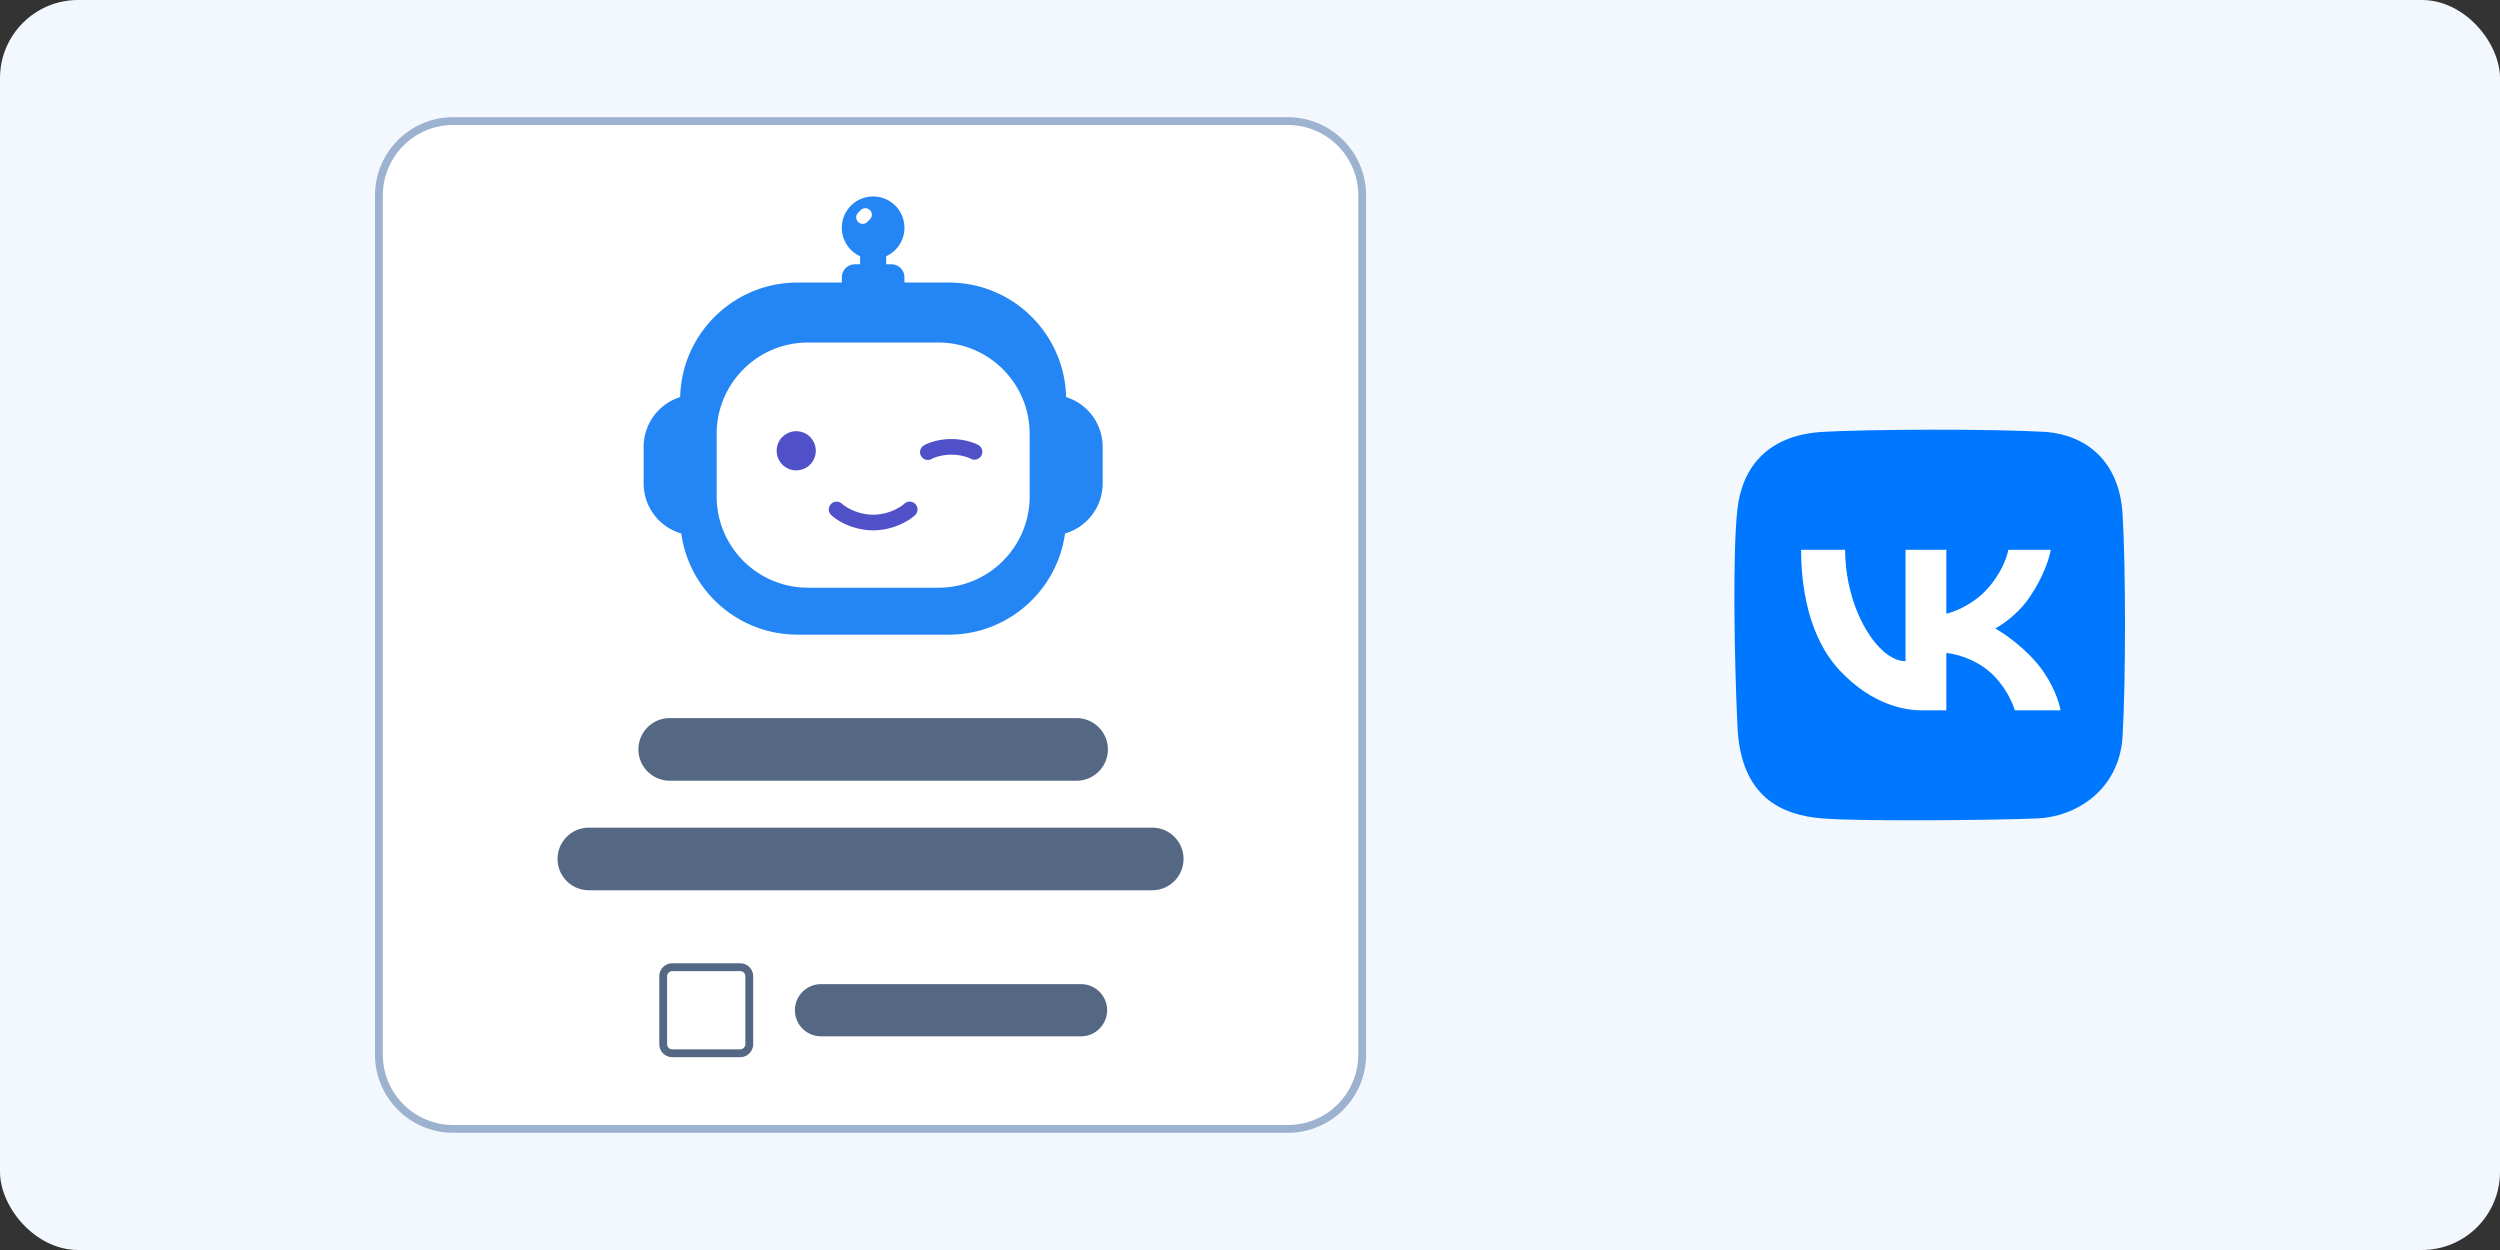 <svg width="320" height="160" fill="none" xmlns="http://www.w3.org/2000/svg"><rect width="100%" height="100%" fill="#333333" stroke="none"/><rect width="320" height="160" rx="10" fill="#F3F8FF"/><path d="M271.687 65.766c-.418-6.709-4.595-10.063-9.817-10.482-7.31-.42-23.1-.336-28.614 0-6.892.42-10.234 4.402-10.861 9.853-.626 5.45-.417 18.867 0 27.881.418 9.015 5.64 11.321 10.861 11.74 5.222.419 22.766.21 27.57 0 4.804-.21 10.443-3.564 10.861-10.482.417-6.918.417-21.802 0-28.51z" fill="#07F"/><path d="M243.907 84.633c-3.55 0-7.728-6.708-7.728-14.255h-5.639c0 4.403.835 11.11 5.013 15.513 4.177 4.402 8.354 5.031 10.443 5.031h3.133v-7.337c.974.07 3.425.63 5.43 2.306 2.005 1.677 3.063 4.053 3.342 5.031h5.848c-.139-.908-.877-3.312-2.715-5.66-1.838-2.348-4.526-4.192-5.639-4.821 0 0 2.548-1.3 4.386-3.983 1.838-2.684 2.576-5.171 2.715-6.08h-5.431c-.139.839-.877 3.019-2.715 5.031-1.838 2.013-4.247 2.935-5.221 3.145v-8.176h-5.222v14.255zM48 25.015C48 19.485 52.484 15 58.015 15h106.831c5.532 0 10.016 4.484 10.016 10.015v109.97c0 5.531-4.484 10.015-10.016 10.015H58.016C52.483 145 48 140.516 48 134.985V25.015z" fill="#fff"/><path d="M84.389 124.969c0-.922.747-1.669 1.669-1.669h8.68c.922 0 1.67.747 1.67 1.669v8.68c0 .922-.748 1.669-1.67 1.669h-8.68c-.922 0-1.67-.747-1.67-1.669v-8.68z" fill="#fff"/><path d="M164.846 143.998V145H58.016v-1.002h106.83zm9.014-9.013V25.015a9.014 9.014 0 0 0-9.014-9.014H58.016a9.014 9.014 0 0 0-9.014 9.014v109.97a9.013 9.013 0 0 0 9.013 9.013V145l-.258-.003C52.345 144.86 48 140.43 48 134.985V25.015c0-5.445 4.345-9.875 9.757-10.012l.258-.003h106.831c5.532 0 10.016 4.484 10.016 10.015v109.97c0 5.531-4.484 10.015-10.016 10.015v-1.002a9.013 9.013 0 0 0 9.014-9.013z" fill="#9CB2CF"/><path d="M81.717 95.924a4.006 4.006 0 0 1 4.007-4.006h52.08a4.006 4.006 0 0 1 0 8.012h-52.08a4.006 4.006 0 0 1-4.007-4.006zM71.368 109.945a4.006 4.006 0 0 1 4.006-4.006h72.111a4.006 4.006 0 1 1 0 8.013h-72.11a4.007 4.007 0 0 1-4.007-4.007zM101.748 129.309a3.34 3.34 0 0 1 3.339-3.339h33.384a3.34 3.34 0 0 1 0 6.677h-33.384a3.339 3.339 0 0 1-3.339-3.338zM94.737 134.316v1.002h-8.68v-1.002h8.68zm.668-.667v-8.68a.668.668 0 0 0-.668-.668h-8.68a.668.668 0 0 0-.667.668v8.68c0 .368.299.667.667.667v1.002a1.67 1.67 0 0 1-1.666-1.584l-.003-.085v-8.68c0-.922.747-1.67 1.67-1.67h8.68l.085.003a1.668 1.668 0 0 1 1.584 1.667v8.68l-.003.085a1.67 1.67 0 0 1-1.58 1.582l-.087.002v-1.002a.668.668 0 0 0 .668-.667z" fill="#546884"/><path d="M111.763 25.149a4.006 4.006 0 0 1 1.67 7.648v1.032h.667c.922 0 1.669.747 1.669 1.67v.667h5.676c8.175 0 14.825 6.53 15.018 14.66a6.68 6.68 0 0 1 4.679 6.372v4.674a6.68 6.68 0 0 1-4.817 6.414c-1.011 7.316-7.287 12.95-14.88 12.95h-19.363c-7.594 0-13.87-5.635-14.88-12.95a6.68 6.68 0 0 1-4.817-6.414v-4.674a6.68 6.68 0 0 1 4.678-6.373c.193-8.129 6.843-14.66 15.019-14.66h5.675v-.667c0-.922.747-1.669 1.669-1.669h.668v-1.032a4.005 4.005 0 0 1 1.669-7.648z" fill="#2485F4"/><path d="M91.734 55.529c0-6.453 5.231-11.685 11.685-11.685h16.692c6.453 0 11.685 5.232 11.685 11.685v8.012c0 6.454-5.232 11.685-11.685 11.685h-16.692c-6.454 0-11.685-5.231-11.685-11.685V55.53zM110.173 26.896a.834.834 0 1 1 1.18 1.18l-.334.334a.834.834 0 1 1-1.18-1.18l.334-.334z" fill="#fff"/><path d="M99.413 57.7a2.504 2.504 0 1 1 5.008 0 2.504 2.504 0 0 1-5.008 0zM115.758 64.477a1.001 1.001 0 1 1 1.363 1.468c-.749.695-2.756 1.937-5.356 1.937-2.599 0-4.607-1.243-5.355-1.937a1.001 1.001 0 1 1 1.363-1.468c.45.418 1.99 1.402 3.992 1.402 2.003 0 3.543-.984 3.993-1.402zM124.284 58.733A1.003 1.003 0 0 0 125.287 57c-.538-.31-1.851-.802-3.506-.802-1.552 0-2.803.432-3.396.742l-.11.06-.044.027a1.001 1.001 0 0 0 1.001 1.732l.045-.025.052-.028c.304-.155 1.23-.505 2.452-.505 1.303 0 2.27.399 2.503.533z" fill="#5050C8"/></svg>